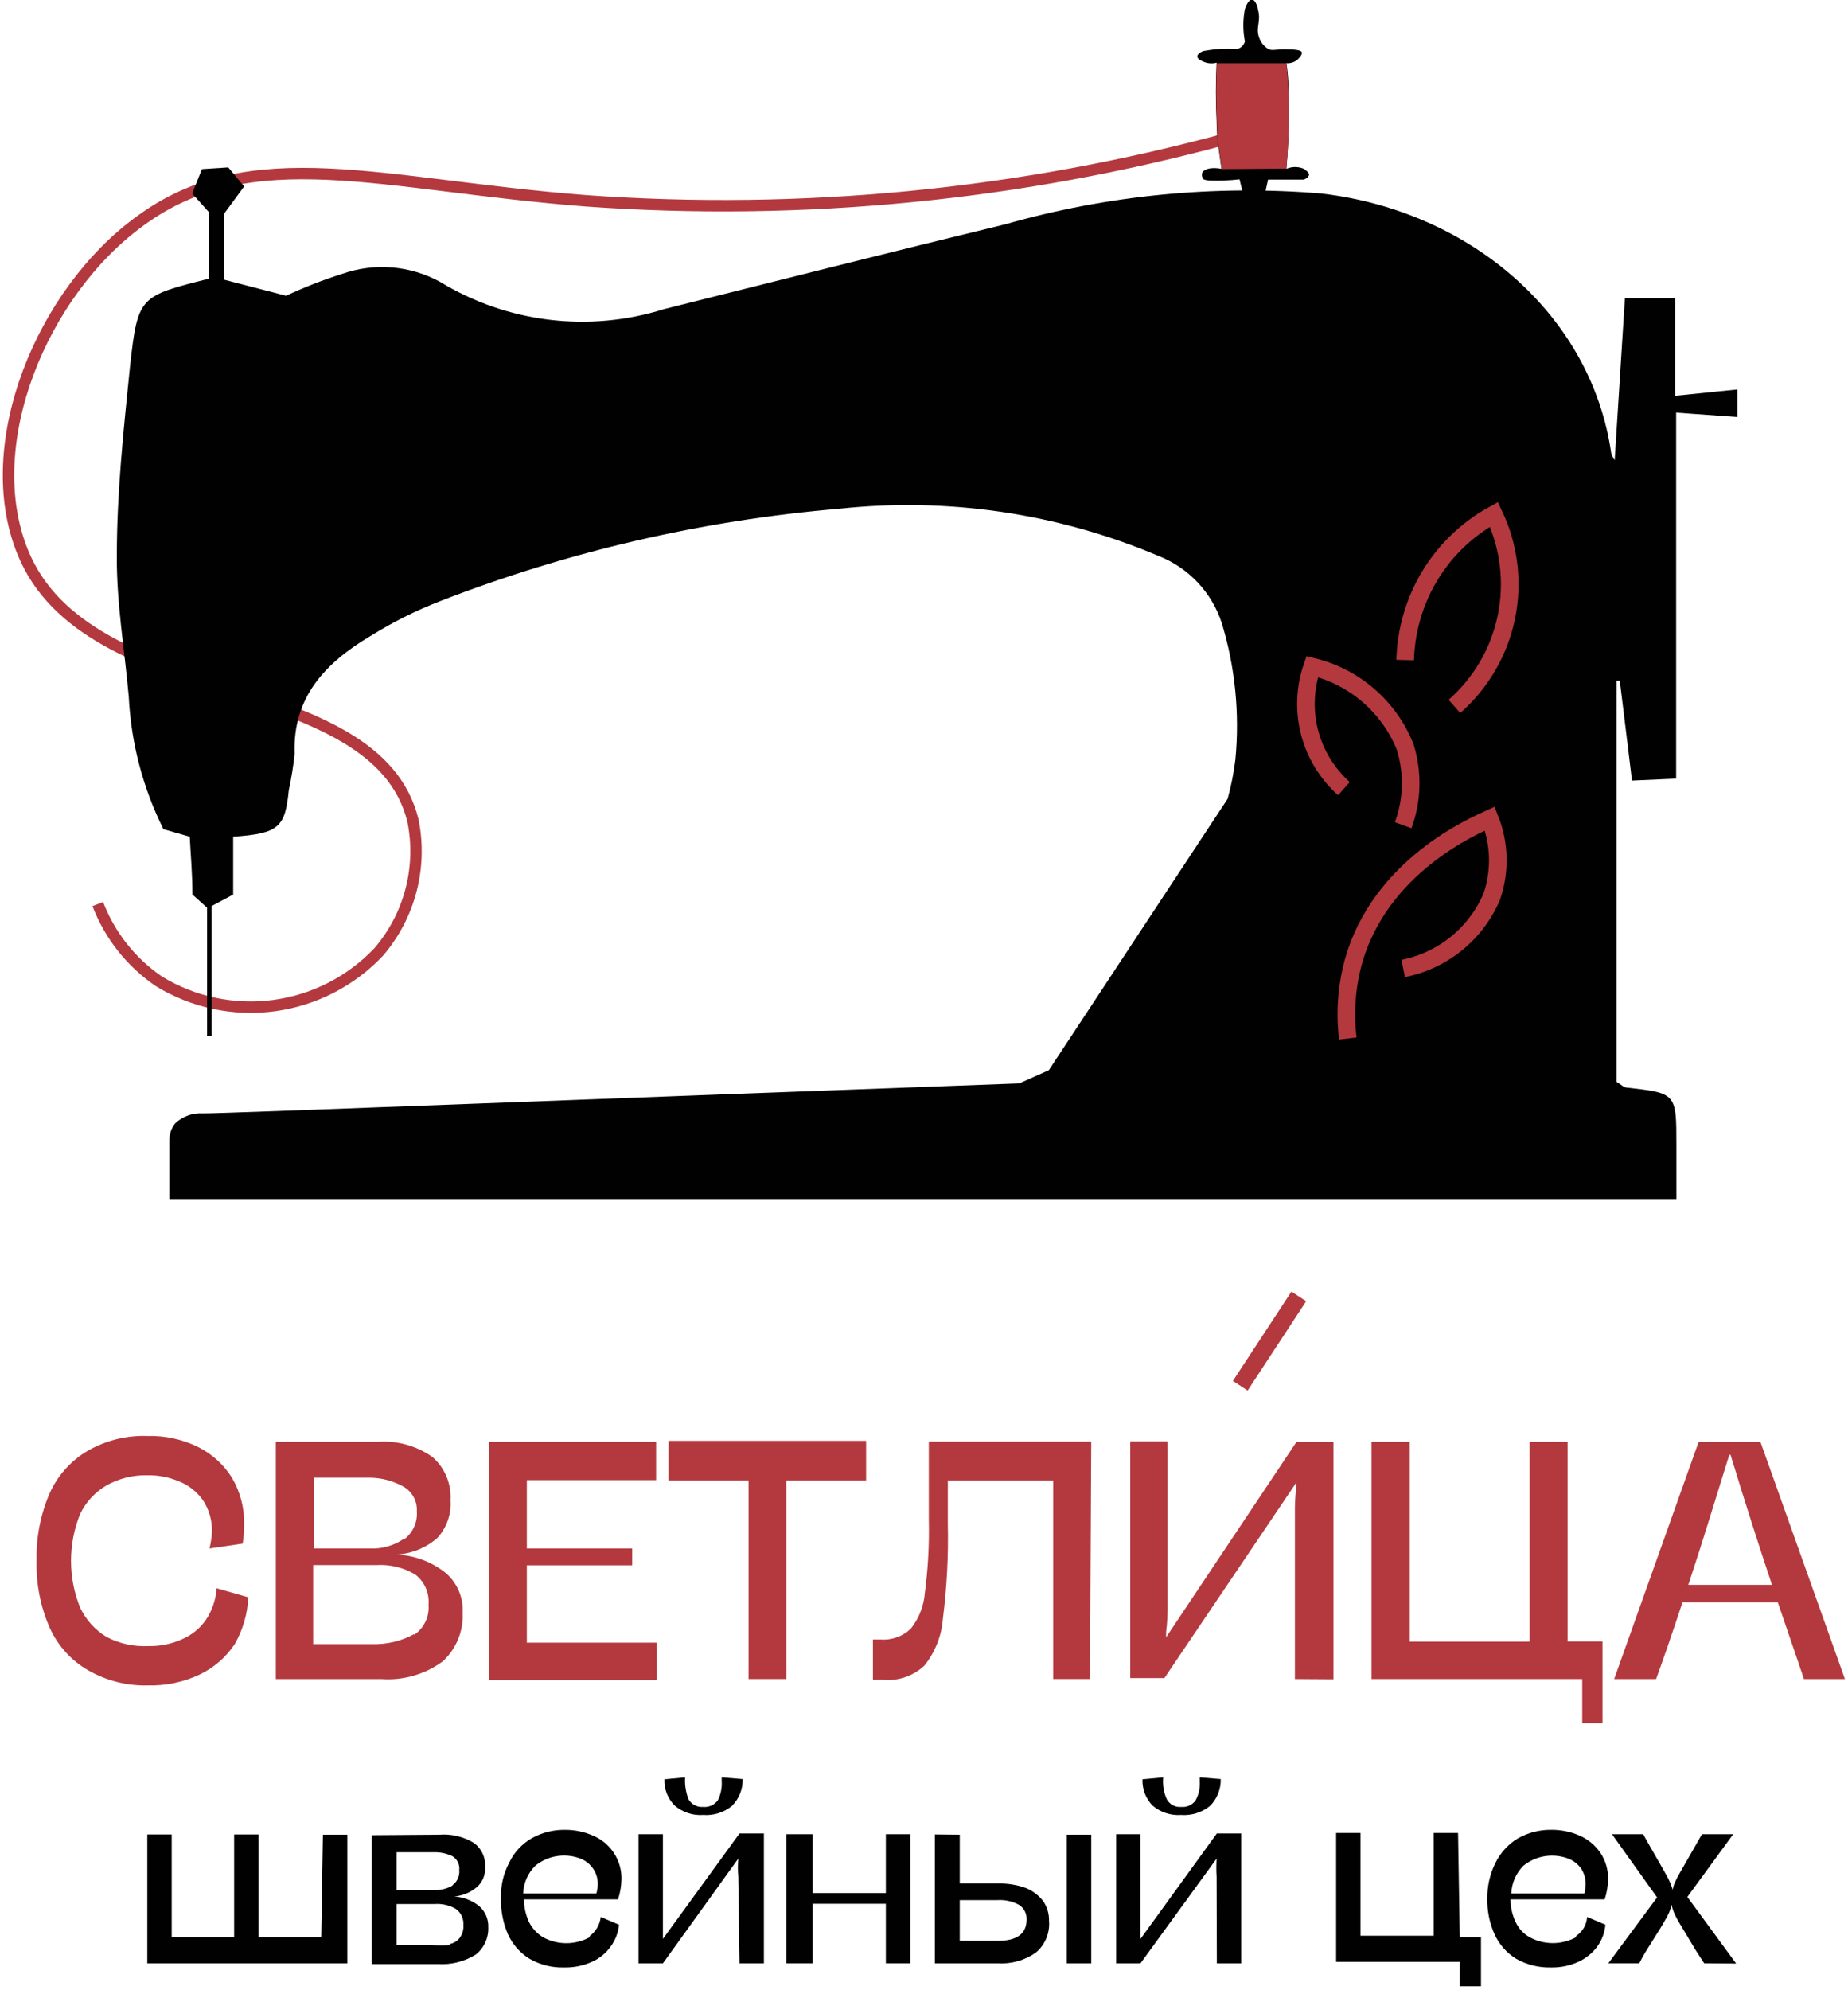 <?xml version="1.0" encoding="UTF-8"?> <svg xmlns="http://www.w3.org/2000/svg" viewBox="0 0 113.356 122" fill="none"><g clip-path="url(#clip0_160_549)"><mask id="mask0_160_549" style="mask-type:luminance" maskUnits="userSpaceOnUse" x="-102" y="-83" width="648" height="648"><path d="M136.312 -20.632H-25.226V140.907H136.312V-20.632Z" fill="white"></path></mask><g mask="url(#mask0_160_549)"><path d="M19.808 112.495H21.304V120.38H9.035V112.48H10.532V118.779H14.362V112.48H15.858V118.779H19.703L19.808 112.495Z" fill="#010101"></path><path d="M26.944 112.495C27.681 112.436 28.418 112.609 29.053 112.989C29.289 113.157 29.477 113.383 29.6 113.645C29.723 113.907 29.777 114.196 29.756 114.485C29.772 114.715 29.734 114.945 29.645 115.158C29.557 115.371 29.421 115.56 29.248 115.712C28.859 116.039 28.378 116.238 27.871 116.28C28.415 116.319 28.935 116.517 29.367 116.849C29.559 117.009 29.711 117.211 29.812 117.439C29.913 117.668 29.961 117.916 29.951 118.165C29.964 118.485 29.902 118.803 29.77 119.095C29.637 119.386 29.438 119.641 29.188 119.841C28.485 120.278 27.664 120.482 26.839 120.425H22.799V112.525L26.944 112.495ZM27.752 115.592C27.897 115.488 28.012 115.347 28.085 115.185C28.159 115.021 28.188 114.842 28.17 114.664C28.189 114.497 28.16 114.328 28.085 114.177C28.011 114.026 27.895 113.899 27.752 113.812C27.383 113.636 26.977 113.554 26.57 113.572H24.325V115.891H26.644C27.038 115.904 27.426 115.805 27.766 115.607L27.752 115.592ZM27.572 119.198C27.813 119.157 28.031 119.029 28.185 118.839C28.362 118.608 28.447 118.32 28.425 118.031C28.438 117.84 28.402 117.65 28.321 117.477C28.24 117.304 28.116 117.155 27.961 117.043C27.566 116.816 27.113 116.712 26.659 116.744H24.325V119.258H26.465C26.838 119.295 27.214 119.295 27.587 119.258L27.572 119.198Z" fill="#010101"></path><path d="M36.175 118.704C36.363 118.567 36.52 118.393 36.636 118.192C36.752 117.991 36.824 117.768 36.849 117.537L37.971 118.016C37.924 118.497 37.748 118.957 37.462 119.347C37.169 119.758 36.771 120.084 36.31 120.29C35.774 120.53 35.192 120.647 34.605 120.634C33.867 120.656 33.137 120.475 32.495 120.11C31.913 119.755 31.449 119.234 31.164 118.614C30.862 117.921 30.714 117.17 30.73 116.415C30.702 115.645 30.877 114.881 31.238 114.201C31.539 113.572 32.024 113.05 32.63 112.704C33.252 112.36 33.953 112.185 34.664 112.196C35.268 112.193 35.865 112.32 36.415 112.57C36.922 112.79 37.354 113.154 37.657 113.617C37.973 114.095 38.135 114.659 38.12 115.233C38.112 115.65 38.041 116.063 37.911 116.46H32.136C32.142 116.94 32.249 117.414 32.45 117.851C32.643 118.233 32.939 118.554 33.303 118.779C33.743 119.02 34.237 119.146 34.739 119.146C35.241 119.146 35.735 119.02 36.175 118.779V118.704ZM32.839 114.395C32.38 114.847 32.113 115.457 32.091 116.101H36.579C36.639 115.912 36.669 115.715 36.669 115.517C36.672 115.193 36.578 114.875 36.4 114.604C36.224 114.336 35.975 114.123 35.682 113.991C35.216 113.795 34.705 113.729 34.205 113.801C33.704 113.872 33.232 114.077 32.839 114.395Z" fill="#010101"></path><path d="M45.286 115.068C45.254 114.7 45.254 114.33 45.286 113.961L40.663 120.38H39.167V112.465H40.663V118.884L45.361 112.42H46.857V120.38H45.361L45.286 115.068ZM44.897 110.73C44.401 111.133 43.77 111.331 43.132 111.283C42.501 111.327 41.879 111.123 41.396 110.715C41.182 110.505 41.014 110.253 40.903 109.975C40.792 109.697 40.741 109.398 40.753 109.099L42.025 108.979C41.995 109.438 42.067 109.897 42.234 110.326C42.326 110.479 42.458 110.604 42.617 110.685C42.776 110.768 42.954 110.804 43.132 110.789C43.304 110.805 43.476 110.776 43.634 110.705C43.791 110.635 43.927 110.524 44.03 110.385C44.213 110.025 44.296 109.622 44.269 109.219V108.979L45.556 109.084C45.563 109.388 45.508 109.691 45.395 109.974C45.282 110.257 45.112 110.514 44.897 110.73Z" fill="#010101"></path><path d="M54.338 120.379V116.729H49.85V120.379H48.234V112.465H49.85V116.071H54.338V112.465H55.834V120.379H54.338Z" fill="#010101"></path><path d="M58.871 112.495V115.487H61.205C61.785 115.472 62.364 115.563 62.911 115.757C63.335 115.927 63.706 116.205 63.988 116.565C64.232 116.921 64.357 117.345 64.347 117.776C64.378 118.142 64.321 118.509 64.18 118.847C64.04 119.186 63.82 119.486 63.539 119.721C62.85 120.206 62.016 120.438 61.175 120.38H57.345V112.48L58.871 112.495ZM62.971 117.702C62.98 117.526 62.943 117.351 62.865 117.193C62.786 117.036 62.668 116.902 62.522 116.804C62.116 116.578 61.654 116.475 61.19 116.505H58.871V119.003H61.205C62.372 119.003 62.971 118.569 62.971 117.702ZM65.439 112.495H66.936V120.38H65.439V112.495Z" fill="#010101"></path><path d="M74.626 115.068C74.603 114.7 74.603 114.33 74.626 113.961L69.958 120.38H68.462V112.465H69.958V117.642C69.958 117.926 69.958 118.21 69.958 118.495V118.884L74.641 112.42H76.137V120.38H74.641L74.626 115.068ZM74.222 110.73C73.72 111.133 73.084 111.331 72.442 111.283C71.811 111.326 71.189 111.122 70.706 110.715C70.497 110.502 70.333 110.25 70.225 109.972C70.117 109.694 70.067 109.397 70.078 109.099L71.35 108.979C71.303 109.44 71.381 109.905 71.574 110.326C71.66 110.48 71.79 110.606 71.947 110.689C72.103 110.771 72.28 110.806 72.457 110.789C72.626 110.805 72.797 110.776 72.952 110.705C73.107 110.635 73.241 110.524 73.34 110.385C73.534 110.029 73.622 109.624 73.594 109.219V108.979L74.881 109.084C74.887 109.388 74.833 109.691 74.72 109.974C74.606 110.257 74.437 110.514 74.222 110.73Z" fill="#010101"></path><path d="M89.542 118.794H90.844V121.786H89.542V120.29H81.957V112.39H83.453V118.689H87.941V112.39H89.437L89.542 118.794Z" fill="#010101"></path><path d="M96.679 118.704C96.875 118.575 97.038 118.403 97.155 118.2C97.272 117.997 97.339 117.77 97.353 117.537L98.475 118.015C98.433 118.496 98.262 118.955 97.981 119.347C97.678 119.755 97.277 120.08 96.814 120.29C96.284 120.531 95.706 120.648 95.123 120.634C94.386 120.651 93.658 120.47 93.014 120.11C92.431 119.754 91.968 119.234 91.682 118.614C91.369 117.924 91.216 117.172 91.233 116.414C91.22 115.646 91.394 114.886 91.742 114.2C92.052 113.578 92.535 113.058 93.133 112.704C93.76 112.358 94.467 112.182 95.183 112.195C95.787 112.193 96.384 112.32 96.934 112.569C97.436 112.797 97.866 113.16 98.176 113.617C98.492 114.095 98.654 114.659 98.639 115.232C98.63 115.65 98.56 116.063 98.43 116.459H92.655C92.654 116.941 92.761 117.416 92.969 117.851C93.149 118.242 93.447 118.566 93.822 118.778C94.26 119.017 94.751 119.141 95.251 119.141C95.75 119.141 96.241 119.017 96.679 118.778V118.704ZM93.448 114.395C92.995 114.851 92.729 115.459 92.7 116.1H97.188C97.235 115.909 97.26 115.714 97.263 115.517C97.263 115.195 97.176 114.879 97.009 114.604C96.827 114.335 96.573 114.122 96.275 113.991C95.811 113.798 95.304 113.734 94.806 113.805C94.308 113.876 93.839 114.08 93.448 114.395Z" fill="#010101"></path><path d="M104.534 120.379L104.01 119.571L103.113 118.075C102.964 117.839 102.829 117.594 102.709 117.342C102.633 117.163 102.573 116.978 102.529 116.789C102.5 116.943 102.455 117.093 102.395 117.238C102.31 117.435 102.21 117.625 102.095 117.806C101.976 118.03 101.721 118.434 101.362 119.003C101.003 119.571 100.839 119.811 100.554 120.379H98.654L101.646 116.34L98.879 112.465H100.794C101.033 112.914 101.377 113.497 101.796 114.23C102.215 114.964 102.305 115.128 102.395 115.323C102.48 115.501 102.55 115.686 102.604 115.876C102.623 115.731 102.664 115.59 102.724 115.457C102.818 115.235 102.929 115.02 103.053 114.814L103.696 113.692L104.399 112.465H106.315L103.502 116.31L106.494 120.394L104.534 120.379Z" fill="#010101"></path><path d="M13.001 93.913C13.017 93.247 12.835 92.59 12.477 92.028C12.109 91.488 11.588 91.071 10.981 90.831C10.361 90.57 9.693 90.442 9.021 90.457C8.147 90.439 7.284 90.656 6.522 91.085C5.818 91.497 5.254 92.113 4.906 92.851C4.173 94.68 4.173 96.722 4.906 98.551C5.255 99.3 5.817 99.93 6.522 100.361C7.314 100.778 8.202 100.974 9.096 100.93C9.795 100.947 10.49 100.809 11.13 100.526C11.734 100.279 12.253 99.863 12.626 99.329C13.015 98.751 13.242 98.079 13.285 97.384L15.23 97.938C15.185 98.942 14.903 99.921 14.407 100.795C13.868 101.609 13.118 102.261 12.237 102.68C11.245 103.143 10.16 103.368 9.066 103.339C7.793 103.372 6.536 103.056 5.43 102.426C4.379 101.828 3.546 100.911 3.051 99.808C2.479 98.508 2.203 97.098 2.243 95.678C2.21 94.26 2.486 92.851 3.051 91.549C3.538 90.468 4.349 89.563 5.37 88.961C6.483 88.321 7.753 88.004 9.036 88.048C10.101 88.018 11.158 88.243 12.118 88.707C12.985 89.13 13.716 89.788 14.227 90.607C14.742 91.48 15.001 92.481 14.975 93.494C14.976 93.88 14.946 94.265 14.886 94.646L12.851 94.945C12.934 94.607 12.984 94.261 13.001 93.913Z" fill="#B3393E"></path><path d="M27.333 96.441C27.681 96.738 27.957 97.111 28.139 97.531C28.32 97.952 28.403 98.408 28.38 98.865C28.409 99.422 28.316 99.979 28.107 100.496C27.897 101.013 27.577 101.477 27.169 101.857C26.079 102.664 24.735 103.052 23.383 102.95H16.92V88.407H23.159C24.355 88.317 25.544 88.645 26.525 89.335C26.9 89.662 27.195 90.071 27.387 90.53C27.579 90.989 27.663 91.486 27.632 91.983C27.664 92.404 27.608 92.827 27.469 93.226C27.33 93.625 27.111 93.991 26.825 94.302C26.12 94.915 25.229 95.273 24.296 95.319C25.403 95.358 26.467 95.751 27.333 96.441ZM24.76 94.407C25.034 94.209 25.252 93.944 25.394 93.638C25.535 93.331 25.595 92.993 25.568 92.656C25.584 92.356 25.517 92.058 25.374 91.794C25.232 91.53 25.019 91.311 24.76 91.16C24.134 90.806 23.429 90.616 22.71 90.606H19.269V94.945H22.71C23.438 94.976 24.157 94.771 24.76 94.362V94.407ZM25.403 100.241C25.7 100.041 25.939 99.765 26.094 99.441C26.249 99.118 26.315 98.759 26.286 98.401C26.317 98.049 26.26 97.695 26.119 97.37C25.978 97.046 25.757 96.763 25.478 96.546C24.766 96.118 23.943 95.915 23.114 95.962H19.209V100.81H22.8C23.707 100.841 24.605 100.629 25.403 100.197V100.241Z" fill="#B3393E"></path><path d="M29.997 88.407H40.246V90.756H32.316V94.945H38.779V95.977H32.316V100.72H40.291V103.024H29.997V88.407Z" fill="#B3393E"></path><path d="M45.916 102.949V90.771H41.009V88.347H53.127V90.771H48.235V102.949H45.916Z" fill="#B3393E"></path><path d="M66.861 102.949H64.602V90.771H58.139V93.449C58.182 95.384 58.081 97.319 57.839 99.239C57.76 100.294 57.364 101.3 56.702 102.126C56.362 102.445 55.958 102.687 55.517 102.836C55.075 102.986 54.608 103.04 54.144 102.994H53.545V100.526H54.009C54.351 100.553 54.694 100.507 55.017 100.391C55.34 100.275 55.633 100.091 55.879 99.852C56.376 99.22 56.673 98.455 56.732 97.653C56.928 96.165 57.008 94.665 56.972 93.165V88.392H66.936L66.861 102.949Z" fill="#B3393E"></path><path d="M79.429 102.95V92.866C79.421 92.326 79.446 91.786 79.504 91.25V90.921L71.425 102.89H69.33V88.377H71.619V98.282C71.631 98.881 71.602 99.481 71.529 100.077V100.391L79.519 88.422H81.793V102.965L79.429 102.95Z" fill="#B3393E"></path><path d="M96.157 100.645H98.296V105.658H97.054V102.95H84.128V88.407H86.477V100.66H93.823V88.407H96.157V100.645Z" fill="#B3393E"></path><path d="M109.052 98.252H103.202C102.604 100.062 102.065 101.633 101.586 102.95H99.013L104.19 88.422H107.99L113.167 102.95H110.653C110.159 101.468 109.606 99.897 109.052 98.252ZM108.693 97.175C107.855 94.671 107.008 92.013 106.15 89.2H106.075C105.267 91.788 104.459 94.467 103.561 97.175H108.693Z" fill="#B3393E"></path><path d="M76.077 84.966L79.668 79.49" stroke="#B3393E" stroke-width="1.08" stroke-miterlimit="10"></path><path d="M75.33 8.483C62.517 11.965 49.209 13.26 35.966 12.314C23.369 11.341 15.454 8.513 8.587 13.555C2.602 17.894 -1.303 27.215 1.39 33.843C5.34 43.628 23.024 41.054 25.328 50.3C25.617 51.719 25.576 53.184 25.211 54.585C24.845 55.985 24.164 57.283 23.219 58.38C21.519 60.174 19.254 61.332 16.804 61.659C14.353 61.986 11.865 61.462 9.754 60.175C8.047 59.015 6.736 57.36 5.998 55.432" stroke="#B3393E" stroke-width="0.7" stroke-miterlimit="10"></path><path d="M99.672 18.283H102.754V24.268L106.569 23.879V25.569L102.814 25.3V47.742L100.106 47.862C99.852 45.737 99.598 43.733 99.358 41.743H99.164V66.339C99.478 66.534 99.598 66.668 99.747 66.683C102.829 67.027 102.829 67.027 102.829 70.199V73.521H10.383C10.383 72.219 10.383 71.037 10.383 69.87C10.394 69.511 10.52 69.165 10.742 68.883C10.968 68.668 11.237 68.503 11.53 68.397C11.824 68.292 12.136 68.248 12.447 68.269C13.944 68.269 34.366 67.461 62.523 66.429L64.333 65.621L75.3 48.984C75.52 48.189 75.68 47.379 75.779 46.56C76.048 43.744 75.764 40.903 74.941 38.197C74.637 37.266 74.13 36.415 73.458 35.703C72.785 34.992 71.963 34.438 71.051 34.082C64.875 31.469 58.134 30.475 51.467 31.195C43.09 31.903 34.857 33.808 27.02 36.85C25.519 37.431 24.076 38.153 22.711 39.005C20.003 40.621 17.938 42.715 18.073 46.231C17.991 46.98 17.871 47.724 17.714 48.46C17.489 50.719 17.115 51.108 14.303 51.303V54.849L12.986 55.552V63.526H12.702V55.657L11.804 54.849C11.804 53.607 11.699 52.47 11.639 51.303L10.024 50.839C8.763 48.312 8.04 45.551 7.899 42.73C7.645 39.828 7.136 36.94 7.166 34.038C7.166 30.178 7.585 26.317 7.974 22.472C8.453 18.163 8.542 18.163 12.821 17.086V13.017L11.789 11.865L12.388 10.369L14.003 10.264L14.976 11.431L13.734 13.121V17.146L17.549 18.134C18.671 17.61 19.825 17.16 21.005 16.787C21.982 16.446 23.019 16.314 24.05 16.399C25.081 16.484 26.082 16.784 26.99 17.281C29.028 18.522 31.308 19.313 33.676 19.602C36.045 19.891 38.448 19.671 40.724 18.956C47.711 17.206 54.698 15.44 61.67 13.75C67.968 11.961 74.536 11.323 81.06 11.865C90.322 12.957 97.638 19.42 98.834 27.799C98.882 27.948 98.953 28.09 99.044 28.217L99.672 18.283Z" fill="#010101"></path><path d="M77.604 11.82L77.783 11.012H79.983C80.162 10.937 80.282 10.832 80.297 10.713C80.312 10.593 80.073 10.413 79.983 10.353C79.813 10.279 79.63 10.241 79.444 10.241C79.259 10.241 79.076 10.279 78.905 10.353C79.016 9.165 79.066 7.971 79.055 6.778C79.055 5.745 79.055 4.773 78.905 3.875C79.141 3.894 79.376 3.825 79.564 3.681C79.684 3.576 79.893 3.352 79.848 3.202C79.803 3.052 79.324 3.022 78.801 3.022C78.277 3.022 78.053 3.112 77.828 3.022C77.545 2.861 77.332 2.599 77.23 2.289C77.005 1.661 77.379 1.332 77.155 0.554C77.155 0.434 76.99 -0.03 76.796 -0.03C76.601 -0.03 76.437 0.329 76.362 0.554C76.235 1.211 76.235 1.886 76.362 2.544C76.331 2.657 76.27 2.759 76.186 2.841C76.102 2.922 75.997 2.98 75.883 3.007C75.228 2.96 74.57 2.995 73.924 3.112C73.804 3.112 73.46 3.262 73.445 3.441C73.43 3.621 73.669 3.711 73.759 3.755C74.028 3.889 74.336 3.921 74.627 3.845C74.567 5.042 74.567 6.239 74.627 7.436C74.627 8.483 74.806 9.456 74.926 10.353C74.342 10.234 73.879 10.353 73.759 10.563C73.737 10.612 73.726 10.666 73.726 10.72C73.726 10.774 73.737 10.828 73.759 10.877C73.759 11.042 74.058 11.057 74.208 11.072C74.817 11.091 75.427 11.066 76.033 10.997L76.228 11.805" fill="#010101"></path><path d="M78.906 10.338C79.016 9.15 79.066 7.956 79.055 6.763C79.054 5.798 79.004 4.834 78.906 3.875H74.642C74.582 5.072 74.582 6.269 74.642 7.466C74.642 8.498 74.821 9.471 74.941 10.368L78.906 10.338Z" fill="#B3393E"></path><path d="M82.675 63.676C82.487 62.134 82.594 60.57 82.989 59.068C84.605 53.083 90.47 50.615 91.382 50.196C91.997 51.725 92.039 53.425 91.502 54.983C91.023 56.103 90.278 57.089 89.332 57.856C88.385 58.622 87.266 59.146 86.071 59.382" stroke="#B3393E" stroke-width="1.08" stroke-miterlimit="10"></path><path d="M86.072 50.599C86.639 49.055 86.681 47.367 86.192 45.797C85.704 44.58 84.932 43.499 83.94 42.642C82.948 41.786 81.766 41.18 80.491 40.874C80.04 42.174 79.983 43.578 80.329 44.91C80.676 46.241 81.409 47.44 82.436 48.355" stroke="#B3393E" stroke-width="1.08" stroke-miterlimit="10"></path><path d="M86.192 40.471C86.239 38.789 86.685 37.143 87.493 35.668C88.454 33.926 89.892 32.494 91.638 31.539C92.571 33.498 92.839 35.707 92.401 37.833C91.964 39.958 90.845 41.882 89.214 43.313" stroke="#B3393E" stroke-width="1.08" stroke-miterlimit="10"></path></g></g><defs><clipPath id="clip0_160_549"><rect width="28.303" height="30.461" fill="white" transform="scale(4)"></rect></clipPath></defs></svg> 